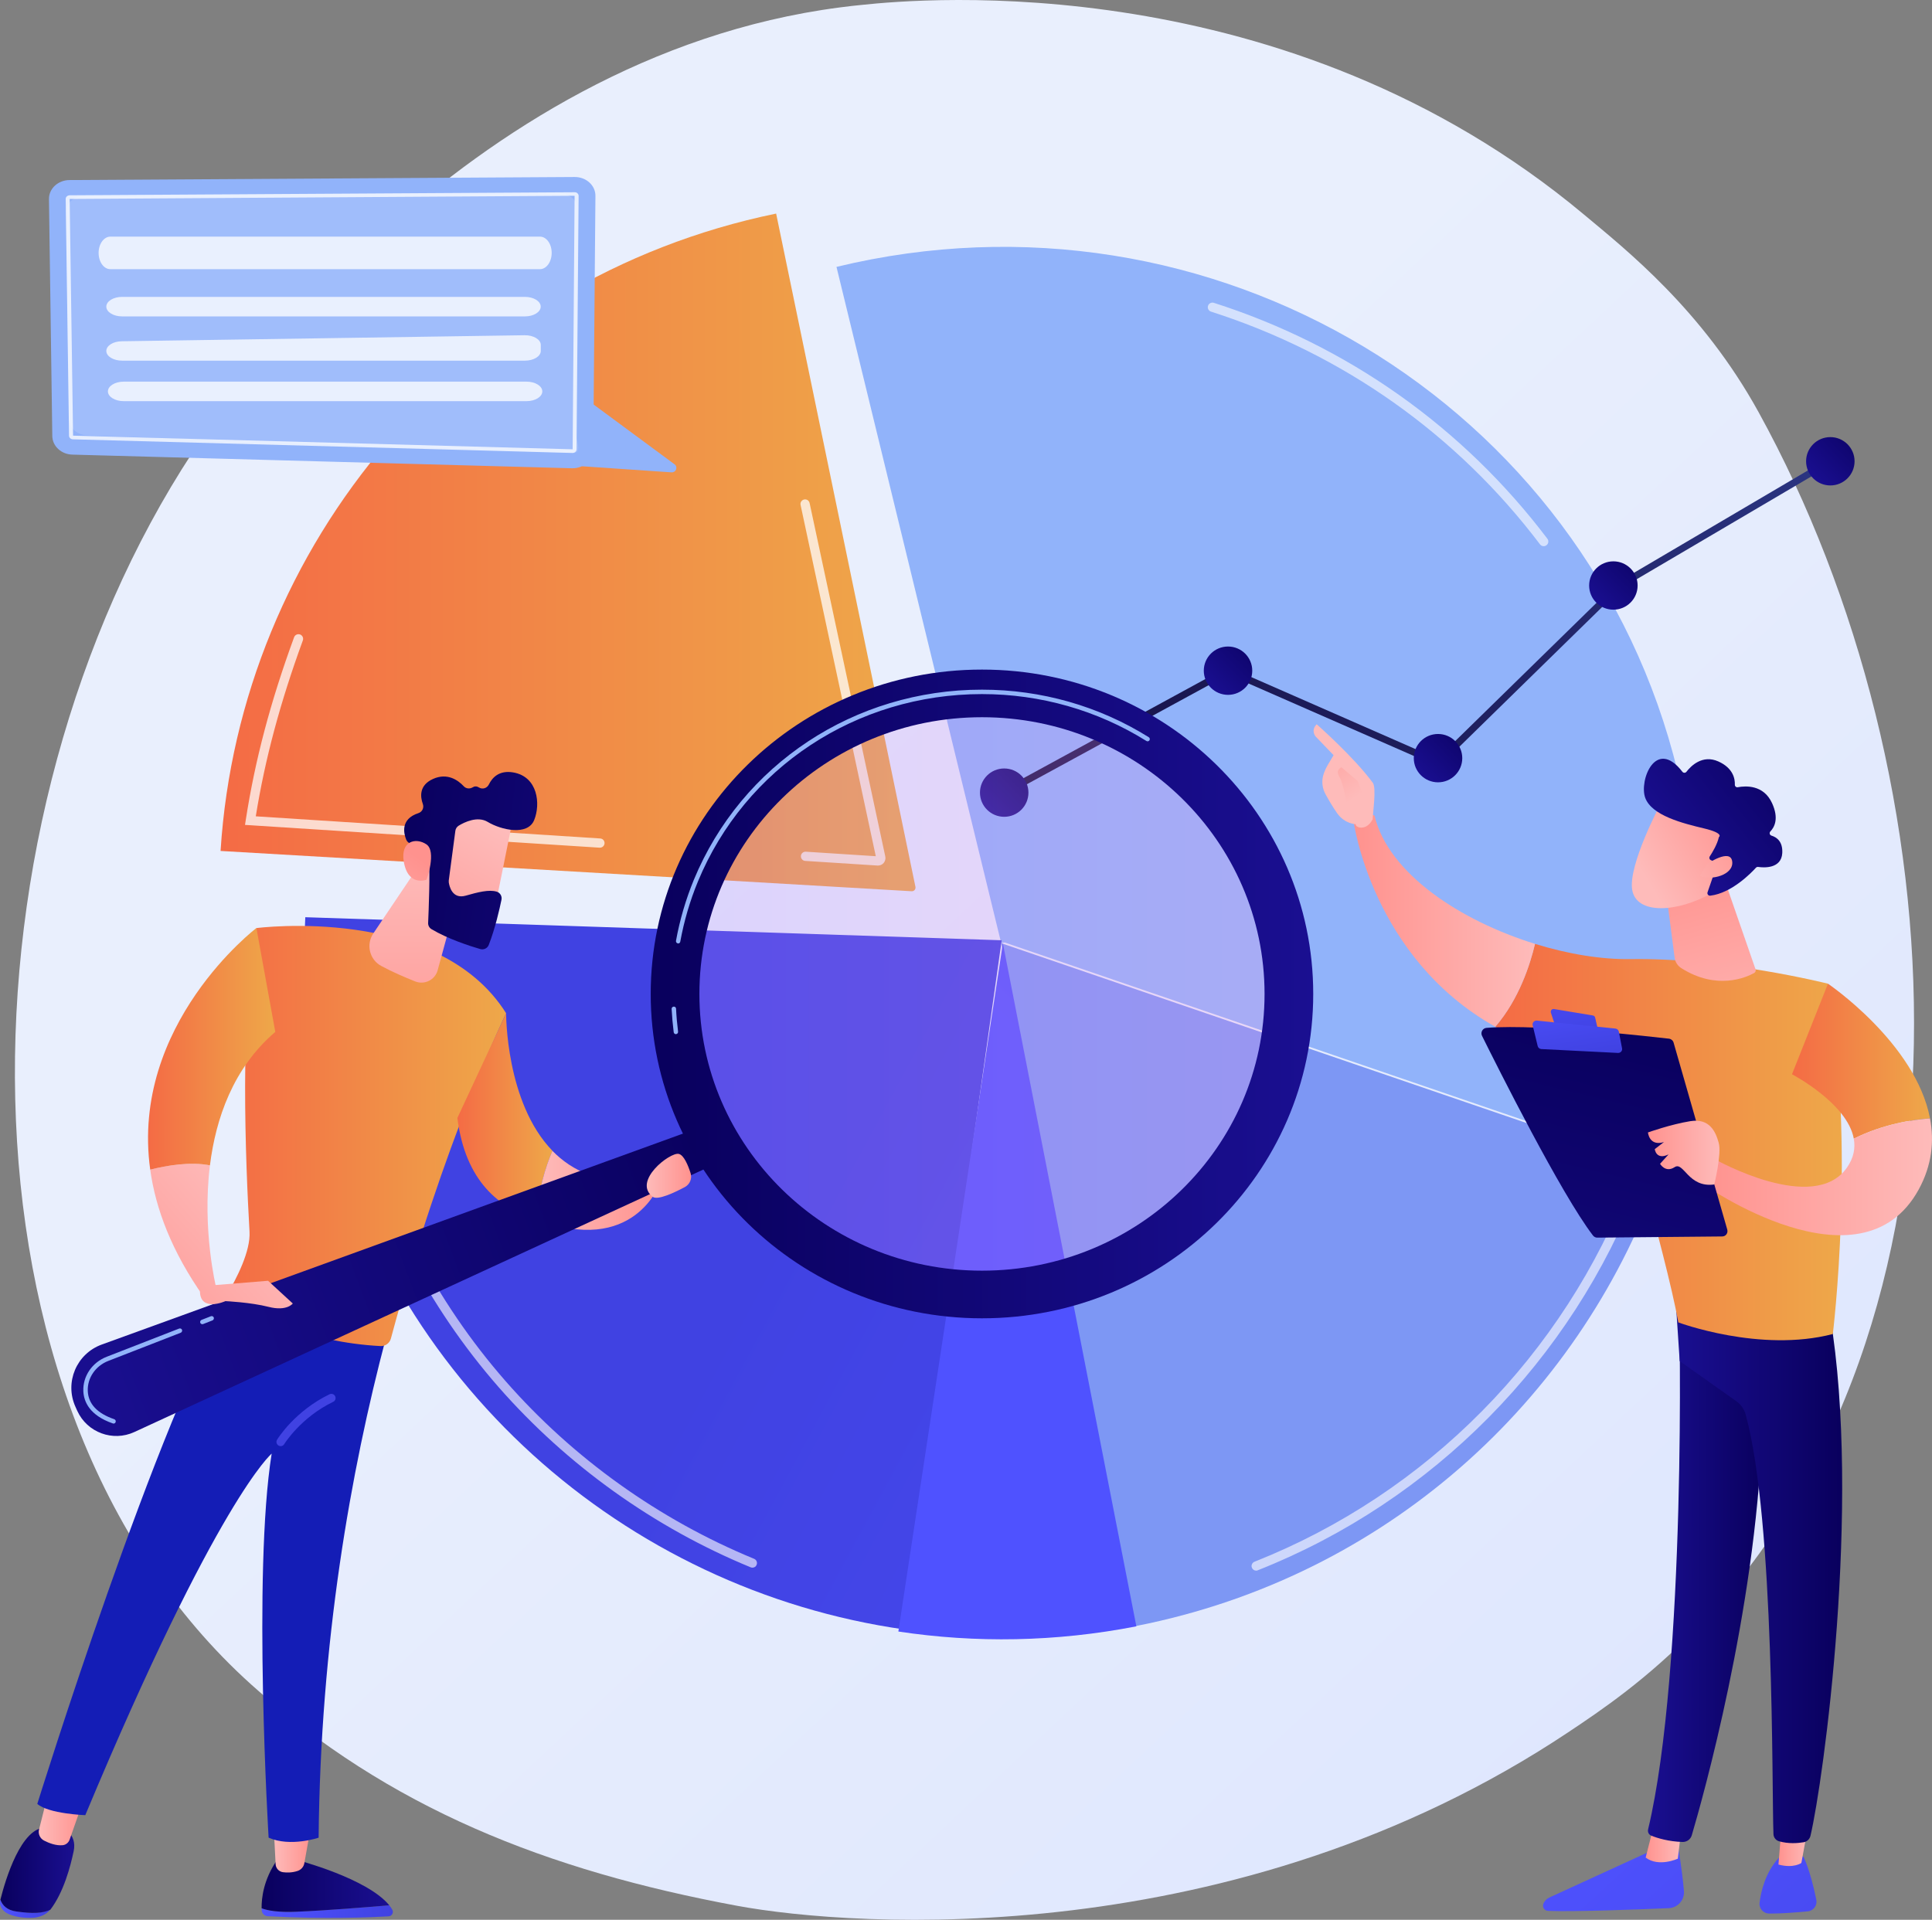<svg width="164" height="163" viewBox="0 0 164 163" fill="none" xmlns="http://www.w3.org/2000/svg">
<rect x="0" y="0" width="164" height="163" fill="#808080" stroke="none"/>
<g clip-path="url(#clip0_36_1327)">
<path d="M143.986 138.276C139.765 142.615 135.987 145.167 133.092 147.096C104.873 165.887 72.521 163.659 62.552 161.806C46.465 158.82 32.983 153.528 21.316 143.015C-5.199 119.121 -3.908 69.285 16.347 38.411C18.752 34.748 38.978 4.839 71.3 0.629C72.09 0.523 72.68 0.464 73.199 0.412C78.198 -0.118 109.182 -2.905 134.448 18.209C138.068 21.231 144.499 26.317 149.28 34.995C166.393 66.063 169.081 112.477 143.986 138.276Z" fill="url(#paint0_linear_36_1327)"/>
<path d="M142.554 66.134C142.507 65.928 142.46 65.716 142.406 65.51C134.766 34.143 102.798 14.958 71.006 22.66L84.989 80.08L142.554 66.134Z" fill="#91B3FA"/>
<path d="M84.824 79.862L140.862 99.053C144.346 88.97 145.13 77.822 142.566 66.663C142.483 66.31 142.401 65.963 142.312 65.61L84.824 79.862Z" fill="#91B3FA"/>
<path d="M84.989 80.08L96.378 138.065C96.743 137.994 97.109 137.918 97.475 137.841C118.508 133.32 134.501 118.18 141.033 99.271L84.989 80.08Z" fill="#7D97F4"/>
<path d="M77.708 75.294L65.883 18.133C39.143 23.636 20.361 46.319 18.723 72.249L77.384 75.67C77.591 75.682 77.75 75.5 77.708 75.294Z" fill="url(#paint1_linear_36_1327)"/>
<path d="M85.03 79.833L25.915 77.875C25.661 83.037 26.127 87.371 27.306 92.662C32.806 117.351 53.055 134.966 76.753 138.347L85.03 79.833Z" fill="url(#paint2_linear_36_1327)"/>
<path d="M76.258 138.523C82.796 139.511 89.611 139.417 96.461 138.082L85.13 80.086L76.258 138.523Z" fill="url(#paint3_linear_36_1327)"/>
<g opacity="0.61">
<path d="M63.873 133.102C63.826 133.102 63.773 133.091 63.725 133.073C55.537 129.704 48.145 124.412 42.332 117.78C36.331 110.924 32.01 102.593 29.841 93.691C29.646 92.892 29.469 92.08 29.31 91.287C29.269 91.075 29.404 90.869 29.617 90.828C29.829 90.787 30.035 90.922 30.076 91.134C30.236 91.922 30.413 92.721 30.601 93.509C32.741 102.293 36.997 110.507 42.922 117.269C48.652 123.813 55.944 129.028 64.014 132.35C64.215 132.432 64.309 132.661 64.226 132.861C64.173 133.008 64.026 133.102 63.873 133.102Z" fill="white"/>
</g>
<g opacity="0.61">
<path d="M106.635 133.355C106.476 133.355 106.329 133.261 106.27 133.108C106.187 132.908 106.288 132.679 106.488 132.597C121.12 126.805 132.756 115.028 138.404 100.282C138.48 100.083 138.71 99.977 138.911 100.053C139.111 100.13 139.217 100.359 139.141 100.559C133.411 115.505 121.615 127.446 106.777 133.32C106.736 133.343 106.689 133.355 106.635 133.355Z" fill="white"/>
</g>
<g opacity="0.61">
<path d="M131.035 46.372C130.917 46.372 130.799 46.319 130.723 46.214C123.654 36.877 113.998 30.045 102.798 26.458C102.591 26.393 102.479 26.17 102.544 25.964C102.609 25.759 102.833 25.647 103.039 25.711C114.393 29.345 124.185 36.271 131.353 45.743C131.483 45.914 131.448 46.161 131.277 46.29C131.206 46.349 131.118 46.372 131.035 46.372Z" fill="white"/>
</g>
<g opacity="0.74">
<path d="M50.921 71.972C50.916 71.972 50.904 71.972 50.898 71.972L20.798 70.038L20.863 69.614C21.652 64.523 22.955 59.596 24.965 54.104C25.042 53.898 25.266 53.798 25.473 53.869C25.679 53.945 25.779 54.169 25.708 54.374C23.775 59.666 22.501 64.423 21.712 69.309L50.951 71.19C51.169 71.202 51.334 71.39 51.316 71.608C51.305 71.813 51.128 71.972 50.921 71.972Z" fill="white"/>
</g>
<g opacity="0.74">
<path d="M74.531 73.489C74.519 73.489 74.501 73.489 74.49 73.489L68.353 73.095C68.135 73.083 67.97 72.895 67.987 72.678C67.999 72.46 68.194 72.296 68.406 72.313L74.342 72.695L67.958 42.874C67.911 42.662 68.046 42.456 68.259 42.41C68.471 42.362 68.677 42.498 68.724 42.709L75.15 72.725C75.191 72.919 75.138 73.119 75.008 73.272C74.885 73.413 74.714 73.489 74.531 73.489Z" fill="white"/>
</g>
<path d="M85.384 67.557L85.101 67.039L104.224 56.615L122.004 64.411L137.266 49.477L137.296 49.459L155.216 38.911L155.517 39.417L137.626 49.947L122.133 65.111L104.254 57.273L85.384 67.557Z" fill="url(#paint4_linear_36_1327)"/>
<path d="M85.242 69.35C86.379 69.35 87.3 68.431 87.3 67.298C87.3 66.165 86.379 65.246 85.242 65.246C84.106 65.246 83.185 66.165 83.185 67.298C83.185 68.431 84.106 69.35 85.242 69.35Z" fill="url(#paint5_linear_36_1327)"/>
<path d="M104.242 58.996C105.378 58.996 106.299 58.077 106.299 56.944C106.299 55.811 105.378 54.892 104.242 54.892C103.106 54.892 102.185 55.811 102.185 56.944C102.185 58.077 103.106 58.996 104.242 58.996Z" fill="url(#paint6_linear_36_1327)"/>
<path d="M122.069 66.422C123.205 66.422 124.126 65.503 124.126 64.37C124.126 63.237 123.205 62.318 122.069 62.318C120.932 62.318 120.011 63.237 120.011 64.37C120.011 65.503 120.932 66.422 122.069 66.422Z" fill="url(#paint7_linear_36_1327)"/>
<path d="M136.954 51.764C138.09 51.764 139.011 50.845 139.011 49.712C139.011 48.579 138.09 47.66 136.954 47.66C135.817 47.66 134.896 48.579 134.896 49.712C134.896 50.845 135.817 51.764 136.954 51.764Z" fill="url(#paint8_linear_36_1327)"/>
<path d="M155.37 41.216C156.506 41.216 157.427 40.297 157.427 39.164C157.427 38.031 156.506 37.112 155.37 37.112C154.234 37.112 153.312 38.031 153.312 39.164C153.312 40.297 154.234 41.216 155.37 41.216Z" fill="url(#paint9_linear_36_1327)"/>
<path d="M33.036 161.765C31.126 161.93 27.813 162.195 25.201 162.312C23.633 162.383 22.725 162.23 22.207 162.018C22.207 162.077 22.207 162.13 22.213 162.183C22.224 162.459 22.448 162.677 22.725 162.694C27.66 162.971 31.586 162.788 32.983 162.706C33.272 162.688 33.443 162.377 33.295 162.13C33.224 162.001 33.136 161.883 33.036 161.765Z" fill="url(#paint10_linear_36_1327)"/>
<path d="M25.207 162.312C27.819 162.2 31.132 161.93 33.042 161.765C31.167 159.466 25.207 157.92 25.207 157.92H23.521C22.366 159.584 22.195 161.166 22.207 162.018C22.731 162.224 23.633 162.377 25.207 162.312Z" fill="url(#paint11_linear_36_1327)"/>
<path d="M23.238 155.18L23.397 158.285C23.415 158.62 23.669 158.902 24.005 158.955C24.341 159.002 24.789 159.008 25.266 158.849C25.561 158.749 25.779 158.502 25.832 158.202L26.374 155.18H23.238Z" fill="url(#paint12_linear_36_1327)"/>
<path d="M1.391 162.289C0.566 162.171 0.189 161.742 0.029 161.283C0.029 161.289 0.029 161.289 0.024 161.295C-0.1 161.777 0.183 162.283 0.749 162.518C1.433 162.806 2.175 162.853 2.753 162.83C3.372 162.806 3.944 162.547 4.256 162.136L4.262 162.13C3.643 162.441 2.771 162.477 1.391 162.289Z" fill="url(#paint13_linear_36_1327)"/>
<path d="M5.294 155.163H3.908C1.798 155.121 0.466 159.566 0.035 161.289C0.195 161.748 0.566 162.177 1.397 162.294C2.777 162.488 3.655 162.447 4.274 162.142C5.418 160.642 5.983 158.449 6.255 157.167C6.561 155.703 5.294 155.163 5.294 155.163Z" fill="url(#paint14_linear_36_1327)"/>
<path d="M4.085 152.276L3.313 155.333C3.219 155.709 3.396 156.097 3.743 156.274C4.174 156.497 4.781 156.726 5.341 156.662C5.6 156.632 5.818 156.444 5.907 156.197L7.039 152.981L4.085 152.276Z" fill="url(#paint15_linear_36_1327)"/>
<path d="M3.166 153.158C4.127 154.004 7.239 154.116 7.239 154.116C18.469 127.234 23.061 123.419 23.061 123.419C21.44 133.567 22.802 156.027 22.802 156.027C24.653 156.844 27.047 156.027 27.047 156.027C27.2 139.417 29.758 124.93 32.782 113.511C25.195 113.341 21.157 110.748 19.837 109.713C13.511 119.885 3.166 153.158 3.166 153.158Z" fill="#141DB6"/>
<path d="M21.765 78.798C20.326 85.948 20.845 98.736 21.181 104.575C21.275 106.215 20.126 108.49 19.2 110.037C19.053 110.278 19.147 110.589 19.395 110.719C20.945 111.512 26.209 113.982 32.311 114.288C32.718 114.305 33.083 114.029 33.183 113.641C37.705 96.796 42.963 86.03 42.963 86.03C37.162 76.787 21.765 78.798 21.765 78.798Z" fill="url(#paint16_linear_36_1327)"/>
<path d="M23.828 122.784C23.763 122.784 23.698 122.766 23.639 122.731C23.468 122.625 23.415 122.407 23.521 122.237C23.58 122.137 25.036 119.797 27.972 118.38C28.149 118.292 28.367 118.368 28.45 118.544C28.538 118.721 28.461 118.938 28.284 119.021C25.543 120.338 24.146 122.578 24.134 122.601C24.07 122.719 23.952 122.784 23.828 122.784Z" fill="url(#paint17_linear_36_1327)"/>
<path d="M12.751 99.306C13.211 102.634 14.578 106.268 17.302 110.125L18.34 109.284C18.34 109.284 17.143 104.439 17.821 98.942C16.141 98.618 14.154 98.954 12.751 99.306Z" fill="url(#paint18_linear_36_1327)"/>
<path d="M23.368 87.612L21.765 78.793C21.765 78.793 11.041 86.965 12.751 99.306C14.154 98.954 16.141 98.613 17.821 98.942C18.316 94.985 19.778 90.687 23.368 87.612Z" fill="url(#paint19_linear_36_1327)"/>
<path d="M42.963 86.03L38.825 94.92C39.497 100.288 42.385 102.605 45.504 103.499C45.698 101.053 46.317 99.077 46.895 97.707C42.91 93.603 42.963 86.03 42.963 86.03Z" fill="url(#paint20_linear_36_1327)"/>
<path d="M46.889 97.707C46.311 99.071 45.693 101.053 45.498 103.499C53.816 106.715 56.015 100.476 56.015 100.476L54.476 100.206C51.01 100.565 48.587 99.448 46.889 97.707Z" fill="url(#paint21_linear_36_1327)"/>
<path d="M39.149 75.053L37.151 82.379C36.926 83.202 36.036 83.643 35.24 83.326C34.386 82.985 33.295 82.52 32.364 82.014C31.367 81.48 31.055 80.198 31.686 79.257L35.842 73.078L39.149 75.053Z" fill="url(#paint22_linear_36_1327)"/>
<path d="M59.829 95.573L8.636 114.158C6.49 114.94 5.465 117.374 6.408 119.45L6.561 119.791C7.398 121.625 9.574 122.431 11.407 121.584L61.114 98.648L59.829 95.573Z" fill="url(#paint23_linear_36_1327)"/>
<path opacity="0.23" d="M83.356 109.143C97.313 109.143 108.628 98.061 108.628 84.39C108.628 70.719 97.313 59.637 83.356 59.637C69.398 59.637 58.084 70.719 58.084 84.39C58.084 98.061 69.398 109.143 83.356 109.143Z" fill="url(#paint24_linear_36_1327)"/>
<path d="M83.356 56.85C67.828 56.85 55.237 69.179 55.237 84.39C55.237 99.6 67.828 111.93 83.356 111.93C98.883 111.93 111.475 99.6 111.475 84.39C111.475 69.179 98.889 56.85 83.356 56.85ZM83.356 107.885C70.11 107.885 59.369 97.366 59.369 84.39C59.369 71.414 70.11 60.895 83.356 60.895C96.602 60.895 107.343 71.414 107.343 84.39C107.349 97.366 96.608 107.885 83.356 107.885Z" fill="url(#paint25_linear_36_1327)"/>
<path d="M57.376 87.806C57.282 87.806 57.2 87.735 57.188 87.641C57.105 86.983 57.046 86.318 57.011 85.666C57.005 85.56 57.088 85.472 57.188 85.466C57.312 85.46 57.382 85.542 57.388 85.642C57.418 86.289 57.477 86.942 57.559 87.588C57.571 87.694 57.5 87.788 57.394 87.8C57.394 87.8 57.382 87.806 57.376 87.806ZM57.571 80.104C57.559 80.104 57.547 80.104 57.536 80.098C57.435 80.08 57.365 79.98 57.382 79.88C57.701 78.111 58.214 76.364 58.897 74.7C62.953 64.893 72.55 58.555 83.356 58.555C88.396 58.555 93.289 59.948 97.516 62.594C97.604 62.647 97.628 62.765 97.575 62.853C97.522 62.941 97.404 62.971 97.315 62.912C93.147 60.307 88.32 58.931 83.356 58.931C72.704 58.931 63.242 65.175 59.245 74.841C58.567 76.482 58.066 78.199 57.748 79.939C57.736 80.039 57.659 80.104 57.571 80.104Z" fill="#91B3FA"/>
<path d="M43.523 69.491C43.541 69.614 41.855 77.846 41.855 77.846L37.162 76.787L37.599 68.75C37.599 68.75 43.217 67.38 43.523 69.491Z" fill="url(#paint26_linear_36_1327)"/>
<path d="M38.654 70.537L38.094 74.753C38.088 74.806 38.088 74.859 38.094 74.912C38.141 75.241 38.389 76.364 39.526 76.047C40.558 75.753 41.507 75.506 42.161 75.706C42.456 75.794 42.633 76.094 42.568 76.394C42.415 77.14 42.038 78.822 41.489 80.227C41.377 80.515 41.065 80.662 40.77 80.58C39.88 80.321 38.017 79.721 36.632 78.892C36.443 78.781 36.331 78.575 36.343 78.357C36.39 77.293 36.514 74.059 36.408 73.154C36.308 72.301 35.264 71.796 34.804 71.608C34.657 71.549 34.539 71.431 34.48 71.284C34.268 70.755 33.979 69.538 35.518 69.038C35.842 68.932 36.007 68.585 35.895 68.268C35.665 67.633 35.571 66.669 36.761 66.134C37.97 65.593 38.878 66.234 39.367 66.757C39.562 66.969 39.88 66.998 40.128 66.845C40.269 66.757 40.446 66.728 40.664 66.863C40.959 67.045 41.342 66.922 41.495 66.61C41.784 66.016 42.374 65.381 43.559 65.581C45.663 65.94 45.899 68.262 45.345 69.626C44.791 70.99 42.533 70.467 41.401 69.785C40.54 69.262 39.42 69.808 38.937 70.102C38.778 70.202 38.677 70.361 38.654 70.537Z" fill="url(#paint27_linear_36_1327)"/>
<path d="M36.213 74.689C36.213 74.689 37.08 72.272 36.19 71.684C35.3 71.09 33.985 71.402 34.274 73.148C34.639 75.323 36.213 74.689 36.213 74.689Z" fill="url(#paint28_linear_36_1327)"/>
<path d="M17.915 109.137L22.755 108.743L24.854 110.672C24.854 110.672 24.358 111.354 22.808 110.96C21.258 110.566 19.135 110.472 19.135 110.472C19.135 110.472 16.995 111.436 16.972 109.631L17.915 109.137Z" fill="url(#paint29_linear_36_1327)"/>
<path d="M55.402 101.611C55.82 101.935 57.253 101.258 58.131 100.788C58.561 100.559 58.768 100.059 58.62 99.6C58.408 98.936 58.054 98.078 57.624 97.972C56.899 97.79 53.674 100.271 55.402 101.611Z" fill="url(#paint30_linear_36_1327)"/>
<path d="M9.644 120.867C9.627 120.867 9.603 120.861 9.579 120.855C7.581 120.167 7.115 118.985 7.074 118.121C7.021 116.851 7.817 115.675 9.061 115.193L15.209 112.8C15.303 112.765 15.415 112.812 15.451 112.906C15.486 113 15.439 113.112 15.345 113.153L9.196 115.546C8.106 115.969 7.404 116.998 7.451 118.103C7.498 119.197 8.253 120.003 9.697 120.496C9.798 120.532 9.851 120.638 9.815 120.737C9.798 120.814 9.721 120.867 9.644 120.867Z" fill="#91B3FA"/>
<path d="M17.178 112.43C17.102 112.43 17.031 112.383 17.001 112.312C16.966 112.212 17.013 112.106 17.107 112.065L17.903 111.754C17.997 111.718 18.11 111.765 18.145 111.859C18.18 111.959 18.133 112.065 18.039 112.106L17.243 112.418C17.219 112.424 17.196 112.43 17.178 112.43Z" fill="#91B3FA"/>
<path d="M142.418 156.597C142.418 156.597 142.772 158.584 142.943 160.548C143.008 161.318 142.418 161.983 141.646 162.012C139.023 162.124 133.411 162.336 131.4 162.241C131.1 162.23 130.899 161.918 131.011 161.636C131.106 161.401 131.288 161.213 131.518 161.107L140.785 156.856L142.418 156.597Z" fill="url(#paint31_linear_36_1327)"/>
<path d="M142.707 155.433L142.424 157.808C142.424 157.808 140.803 158.561 139.695 157.714L140.367 155.068L142.707 155.433Z" fill="url(#paint32_linear_36_1327)"/>
<path d="M142.495 110.807C142.619 111.424 143.149 141.739 139.901 155.321C139.848 155.545 139.96 155.774 140.172 155.856C140.673 156.062 141.646 156.356 142.819 156.391C143.185 156.403 143.509 156.168 143.609 155.821C144.541 152.669 148.985 136.877 149.569 121.796C150.217 104.939 149.569 121.22 149.569 121.22L149.186 110.801L142.495 110.807Z" fill="url(#paint33_linear_36_1327)"/>
<path d="M153.076 157.632C153.076 157.632 153.636 158.631 154.179 161.295C154.279 161.777 153.937 162.236 153.448 162.283C152.581 162.365 151.249 162.477 150.182 162.471C149.687 162.465 149.304 162.042 149.363 161.554C149.48 160.583 149.852 158.99 150.99 157.744L153.076 157.632Z" fill="url(#paint34_linear_36_1327)"/>
<path d="M153.572 154.58L152.911 158.173C152.911 158.173 152.257 158.655 150.966 158.308L151.279 154.445L153.572 154.58Z" fill="url(#paint35_linear_36_1327)"/>
<path d="M155.352 111.736C158.011 127.728 154.774 151.264 153.684 155.868C153.619 156.15 153.389 156.368 153.1 156.415C152.611 156.497 151.809 156.562 151.019 156.332C150.748 156.256 150.553 156.009 150.542 155.727C150.394 152.005 150.66 129.139 148.184 120.102C148.06 119.644 147.777 119.244 147.388 118.968L142.583 115.563L142.218 110.054L155.352 111.736Z" fill="url(#paint36_linear_36_1327)"/>
<path d="M138.421 81.432C146.386 81.303 155.169 83.52 155.169 83.52C157.545 97.331 155.582 113.264 155.582 113.264C149.416 114.875 142.465 112.277 142.465 112.277C141.44 106.503 136.659 90.258 136.659 90.258C132.768 89.775 129.561 88.658 126.926 87.177C128.942 84.848 129.885 81.885 130.298 80.139C133.116 81.009 135.963 81.474 138.421 81.432Z" fill="url(#paint37_linear_36_1327)"/>
<path d="M114.9 69.738C115.684 68.797 116.675 69.244 116.675 69.244C117.848 74.183 123.99 78.181 130.304 80.139C129.891 81.891 128.942 84.848 126.932 87.177C116.451 81.303 114.9 69.738 114.9 69.738Z" fill="url(#paint38_linear_36_1327)"/>
<path d="M115.089 69.979C115.006 70.238 115.955 70.632 116.515 69.573C116.533 69.062 116.846 66.886 116.539 66.469C114.918 64.264 111.77 61.495 111.77 61.495C111.239 62.018 111.676 62.529 111.676 62.529L113.202 64.117C112.884 64.693 112.495 65.181 112.312 65.875C112.177 66.404 112.259 66.963 112.525 67.445C112.79 67.927 113.155 68.55 113.503 69.044C114.157 69.967 115.089 69.979 115.089 69.979Z" fill="url(#paint39_linear_36_1327)"/>
<path d="M113.869 65.146L115.26 66.322L115.696 67.492L114.458 68.862C114.458 68.862 114.04 66.539 113.733 66.034C113.421 65.54 113.58 65.293 113.869 65.146Z" fill="url(#paint40_linear_36_1327)"/>
<path d="M152.116 91.21L155.169 83.52C155.169 83.52 162.609 88.558 163.829 94.95C162.426 95.055 159.868 95.42 157.362 96.678C156.814 93.662 152.116 91.21 152.116 91.21Z" fill="url(#paint41_linear_36_1327)"/>
<path d="M145.613 98.448C145.613 98.448 153.961 103.157 156.779 99.136C157.362 98.301 157.504 97.472 157.362 96.684C159.868 95.426 162.42 95.061 163.829 94.955C164.2 96.884 164 98.93 162.868 101C157.934 110.001 144.511 100.5 144.511 100.5L145.613 98.448Z" fill="url(#paint42_linear_36_1327)"/>
<path d="M146.621 104.398L142.065 88.523C142.012 88.341 141.858 88.212 141.67 88.188C140.844 88.094 138.451 87.823 135.686 87.588C132.361 87.306 128.494 87.083 126.183 87.271C125.853 87.3 125.659 87.647 125.8 87.941C127.115 90.593 132.515 101.37 135.22 104.898C135.309 105.015 135.45 105.086 135.598 105.08L146.173 104.98C146.486 104.992 146.704 104.698 146.621 104.398Z" fill="url(#paint43_linear_36_1327)"/>
<path d="M135.215 86.218L131.913 85.671C131.736 85.642 131.595 85.813 131.648 85.977L131.972 86.965C132.002 87.053 132.078 87.112 132.167 87.124L135.344 87.547C135.509 87.571 135.645 87.418 135.604 87.259L135.403 86.395C135.385 86.306 135.309 86.236 135.215 86.218Z" fill="url(#paint44_linear_36_1327)"/>
<path d="M137.69 89.011L137.419 87.594C137.39 87.453 137.272 87.347 137.13 87.33L130.457 86.653C130.233 86.63 130.05 86.836 130.103 87.053L130.528 88.817C130.563 88.958 130.687 89.058 130.829 89.07L137.348 89.399C137.567 89.405 137.732 89.217 137.69 89.011Z" fill="url(#paint45_linear_36_1327)"/>
<path d="M145.519 100.565C145.519 100.565 146.156 97.96 145.896 97.037C145.643 96.114 145.142 94.926 143.491 95.191C141.835 95.455 139.889 96.149 139.889 96.149C139.889 96.149 139.989 97.354 141.245 96.966L140.467 97.566C140.467 97.566 140.579 98.53 141.64 98.013L140.915 98.812C140.915 98.812 141.369 99.606 142.153 99.095C142.931 98.589 143.303 100.876 145.519 100.565Z" fill="url(#paint46_linear_36_1327)"/>
<path d="M146.486 74.988L149.021 82.297C149.062 82.42 149.015 82.549 148.903 82.614C148.213 82.996 145.725 84.096 142.725 82.203C142.412 82.003 142.2 81.685 142.153 81.315L141.334 74.988H146.486V74.988Z" fill="url(#paint47_linear_36_1327)"/>
<path d="M140.974 68.221C140.974 68.221 138.192 73.442 138.551 75.553C138.905 77.663 142.353 77.511 145.366 75.8L147.47 70.161L140.974 68.221Z" fill="url(#paint48_linear_36_1327)"/>
<path d="M145.23 73.03C145.106 72.977 145.065 72.825 145.136 72.713C145.36 72.372 145.778 71.678 145.908 71.073C145.908 71.073 146.409 70.755 144.635 70.332C142.86 69.908 140.219 69.25 139.659 67.745C139.117 66.275 140.544 62.588 142.813 65.528C142.902 65.64 143.067 65.64 143.155 65.528C143.526 65.046 144.505 64.04 145.867 64.652C147.14 65.222 147.282 66.151 147.264 66.622C147.258 66.757 147.382 66.869 147.517 66.839C148.16 66.716 149.704 66.61 150.424 68.192C151.019 69.491 150.63 70.226 150.282 70.59C150.17 70.708 150.217 70.902 150.377 70.949C150.801 71.078 151.343 71.437 151.29 72.425C151.214 73.789 149.687 73.671 149.251 73.607C149.18 73.595 149.109 73.618 149.056 73.671C148.685 74.083 146.999 75.835 145.177 76.047C145.018 76.064 144.894 75.911 144.947 75.758L145.737 73.471C145.773 73.365 145.725 73.248 145.619 73.201L145.23 73.03Z" fill="url(#paint49_linear_36_1327)"/>
<path d="M144.912 73.354C144.912 73.354 146.893 71.996 147.04 73.142C147.187 74.283 145.254 74.794 144.299 74.371L144.912 73.354Z" fill="url(#paint50_linear_36_1327)"/>
<path d="M49.389 39.587L56.999 40.105C57.359 40.134 57.559 39.693 57.294 39.446L49.996 34.055L49.389 39.587Z" fill="#91B3FA"/>
<path d="M5.901 15.287L48.776 15.028C49.76 15.022 50.556 15.745 50.544 16.639L50.361 38.17C50.355 39.07 49.536 39.781 48.552 39.758L6.143 38.599C5.199 38.576 4.451 37.876 4.439 37.024L4.156 16.916C4.138 16.022 4.922 15.293 5.901 15.287Z" fill="#91B3FA"/>
<path opacity="0.14" d="M7.227 16.604L47.373 16.375C48.292 16.369 49.041 17.004 49.029 17.786L48.858 36.595C48.852 37.377 49.524 38.482 48.599 38.458L7.451 36.971C6.567 36.947 5.866 36.342 5.854 35.589L5.589 18.021C5.583 17.245 6.314 16.61 7.227 16.604Z" fill="white"/>
<path opacity="0.77" d="M48.605 38.458L6.184 37.3C6.007 37.294 5.866 37.165 5.86 37L5.577 16.892C5.577 16.81 5.606 16.733 5.671 16.675C5.736 16.616 5.818 16.586 5.907 16.581L48.782 16.322C48.876 16.322 48.958 16.351 49.017 16.41C49.082 16.469 49.117 16.545 49.117 16.628L48.941 38.159C48.935 38.323 48.787 38.458 48.605 38.458ZM6.202 36.989L48.611 38.147L48.776 16.622L5.913 16.892L6.202 36.989Z" fill="white"/>
<path opacity="0.77" d="M8.371 21.472C8.371 22.237 8.813 22.854 9.367 22.854H45.834C46.382 22.854 46.83 22.237 46.83 21.472C46.83 20.708 46.388 20.091 45.834 20.091H9.367C8.819 20.091 8.371 20.708 8.371 21.472Z" fill="white"/>
<path opacity="0.77" d="M10.37 25.206H44.555C45.298 25.206 45.899 25.576 45.899 26.035C45.899 26.493 45.298 26.864 44.555 26.864H10.37C9.627 26.864 9.025 26.493 9.025 26.035C9.025 25.576 9.627 25.206 10.37 25.206Z" fill="white"/>
<path opacity="0.77" d="M9.025 29.798C9.025 30.256 9.627 30.621 10.37 30.621H44.561C45.303 30.621 45.905 30.251 45.905 29.798V29.286C45.905 28.822 45.28 28.451 44.525 28.463L10.334 28.975C9.603 28.981 9.025 29.351 9.025 29.798Z" fill="white"/>
<path opacity="0.77" d="M10.505 32.403H44.69C45.433 32.403 46.034 32.773 46.034 33.231C46.034 33.69 45.433 34.06 44.69 34.06H10.505C9.762 34.06 9.161 33.69 9.161 33.231C9.161 32.773 9.762 32.403 10.505 32.403Z" fill="white"/>
</g>
<defs>
<linearGradient id="paint0_linear_36_1327" x1="178.429" y1="186.913" x2="64.353" y2="65.159" gradientUnits="userSpaceOnUse">
<stop stop-color="#DAE3FE"/>
<stop offset="1" stop-color="#E9EFFD"/>
</linearGradient>
<linearGradient id="paint1_linear_36_1327" x1="18.723" y1="46.902" x2="77.715" y2="46.902" gradientUnits="userSpaceOnUse">
<stop stop-color="#F46B45"/>
<stop offset="1" stop-color="#EEA849"/>
</linearGradient>
<linearGradient id="paint2_linear_36_1327" x1="175.386" y1="161.802" x2="65.775" y2="102.717" gradientUnits="userSpaceOnUse">
<stop stop-color="#4F52FF"/>
<stop offset="1" stop-color="#4042E2"/>
</linearGradient>
<linearGradient id="paint3_linear_36_1327" x1="98.517" y1="100.974" x2="165.2" y2="30.576" gradientUnits="userSpaceOnUse">
<stop stop-color="#4F52FF"/>
<stop offset="1" stop-color="#4042E2"/>
</linearGradient>
<linearGradient id="paint4_linear_36_1327" x1="145.324" y1="28.822" x2="95.409" y2="77.781" gradientUnits="userSpaceOnUse">
<stop stop-color="#2B3582"/>
<stop offset="1" stop-color="#150E42"/>
</linearGradient>
<linearGradient id="paint5_linear_36_1327" x1="88.52" y1="64.098" x2="83.649" y2="68.876" gradientUnits="userSpaceOnUse">
<stop stop-color="#09005D"/>
<stop offset="1" stop-color="#1A0F91"/>
</linearGradient>
<linearGradient id="paint6_linear_36_1327" x1="107.522" y1="53.743" x2="102.65" y2="58.521" gradientUnits="userSpaceOnUse">
<stop stop-color="#09005D"/>
<stop offset="1" stop-color="#1A0F91"/>
</linearGradient>
<linearGradient id="paint7_linear_36_1327" x1="125.348" y1="61.167" x2="120.476" y2="65.945" gradientUnits="userSpaceOnUse">
<stop stop-color="#09005D"/>
<stop offset="1" stop-color="#1A0F91"/>
</linearGradient>
<linearGradient id="paint8_linear_36_1327" x1="140.236" y1="46.514" x2="135.364" y2="51.292" gradientUnits="userSpaceOnUse">
<stop stop-color="#09005D"/>
<stop offset="1" stop-color="#1A0F91"/>
</linearGradient>
<linearGradient id="paint9_linear_36_1327" x1="158.65" y1="35.964" x2="153.778" y2="40.742" gradientUnits="userSpaceOnUse">
<stop stop-color="#09005D"/>
<stop offset="1" stop-color="#1A0F91"/>
</linearGradient>
<linearGradient id="paint10_linear_36_1327" x1="22.212" y1="162.3" x2="33.353" y2="162.3" gradientUnits="userSpaceOnUse">
<stop stop-color="#4F52FF"/>
<stop offset="1" stop-color="#4042E2"/>
</linearGradient>
<linearGradient id="paint11_linear_36_1327" x1="22.211" y1="160.123" x2="33.038" y2="160.123" gradientUnits="userSpaceOnUse">
<stop stop-color="#09005D"/>
<stop offset="1" stop-color="#1A0F91"/>
</linearGradient>
<linearGradient id="paint12_linear_36_1327" x1="23.24" y1="157.082" x2="26.379" y2="157.082" gradientUnits="userSpaceOnUse">
<stop stop-color="#FEBBBA"/>
<stop offset="1" stop-color="#FF928E"/>
</linearGradient>
<linearGradient id="paint13_linear_36_1327" x1="2.76871e-06" y1="162.061" x2="4.27" y2="162.061" gradientUnits="userSpaceOnUse">
<stop stop-color="#4F52FF"/>
<stop offset="1" stop-color="#4042E2"/>
</linearGradient>
<linearGradient id="paint14_linear_36_1327" x1="0.031" y1="158.782" x2="6.298" y2="158.782" gradientUnits="userSpaceOnUse">
<stop stop-color="#09005D"/>
<stop offset="1" stop-color="#1A0F91"/>
</linearGradient>
<linearGradient id="paint15_linear_36_1327" x1="3.289" y1="154.473" x2="7.039" y2="154.473" gradientUnits="userSpaceOnUse">
<stop stop-color="#FEBBBA"/>
<stop offset="1" stop-color="#FF928E"/>
</linearGradient>
<linearGradient id="paint16_linear_36_1327" x1="19.13" y1="96.451" x2="42.963" y2="96.451" gradientUnits="userSpaceOnUse">
<stop stop-color="#F46B45"/>
<stop offset="1" stop-color="#EEA849"/>
</linearGradient>
<linearGradient id="paint17_linear_36_1327" x1="24.018" y1="88.913" x2="25.192" y2="107.94" gradientUnits="userSpaceOnUse">
<stop stop-color="#4F52FF"/>
<stop offset="1" stop-color="#4042E2"/>
</linearGradient>
<linearGradient id="paint18_linear_36_1327" x1="20.472" y1="99.945" x2="7.151" y2="111.772" gradientUnits="userSpaceOnUse">
<stop stop-color="#FEBBBA"/>
<stop offset="1" stop-color="#FF928E"/>
</linearGradient>
<linearGradient id="paint19_linear_36_1327" x1="12.566" y1="89.049" x2="23.368" y2="89.049" gradientUnits="userSpaceOnUse">
<stop stop-color="#F46B45"/>
<stop offset="1" stop-color="#EEA849"/>
</linearGradient>
<linearGradient id="paint20_linear_36_1327" x1="38.825" y1="94.764" x2="46.895" y2="94.764" gradientUnits="userSpaceOnUse">
<stop stop-color="#F46B45"/>
<stop offset="1" stop-color="#EEA849"/>
</linearGradient>
<linearGradient id="paint21_linear_36_1327" x1="45.501" y1="101.061" x2="56.016" y2="101.061" gradientUnits="userSpaceOnUse">
<stop stop-color="#FEBBBA"/>
<stop offset="1" stop-color="#FF928E"/>
</linearGradient>
<linearGradient id="paint22_linear_36_1327" x1="35.28" y1="73.035" x2="35.166" y2="92.619" gradientUnits="userSpaceOnUse">
<stop stop-color="#FEBBBA"/>
<stop offset="1" stop-color="#FF928E"/>
</linearGradient>
<linearGradient id="paint23_linear_36_1327" x1="63.998" y1="97.934" x2="5.624" y2="119.61" gradientUnits="userSpaceOnUse">
<stop stop-color="#09005D"/>
<stop offset="1" stop-color="#1A0F91"/>
</linearGradient>
<linearGradient id="paint24_linear_36_1327" x1="58.086" y1="84.391" x2="108.628" y2="84.391" gradientUnits="userSpaceOnUse">
<stop stop-color="#B37CFF"/>
<stop offset="1" stop-color="#F895E7"/>
</linearGradient>
<linearGradient id="paint25_linear_36_1327" x1="55.237" y1="84.392" x2="111.477" y2="84.392" gradientUnits="userSpaceOnUse">
<stop stop-color="#09005D"/>
<stop offset="1" stop-color="#1A0F91"/>
</linearGradient>
<linearGradient id="paint26_linear_36_1327" x1="41.652" y1="69.814" x2="33.943" y2="83.83" gradientUnits="userSpaceOnUse">
<stop stop-color="#FEBBBA"/>
<stop offset="1" stop-color="#FF928E"/>
</linearGradient>
<linearGradient id="paint27_linear_36_1327" x1="32.84" y1="71.913" x2="66.373" y2="76.164" gradientUnits="userSpaceOnUse">
<stop stop-color="#09005D"/>
<stop offset="1" stop-color="#1A0F91"/>
</linearGradient>
<linearGradient id="paint28_linear_36_1327" x1="29.087" y1="81.826" x2="35.602" y2="72.854" gradientUnits="userSpaceOnUse">
<stop stop-color="#FEBBBA"/>
<stop offset="1" stop-color="#FF928E"/>
</linearGradient>
<linearGradient id="paint29_linear_36_1327" x1="25.744" y1="105.884" x2="12.424" y2="117.711" gradientUnits="userSpaceOnUse">
<stop stop-color="#FEBBBA"/>
<stop offset="1" stop-color="#FF928E"/>
</linearGradient>
<linearGradient id="paint30_linear_36_1327" x1="54.899" y1="99.829" x2="58.664" y2="99.829" gradientUnits="userSpaceOnUse">
<stop stop-color="#FEBBBA"/>
<stop offset="1" stop-color="#FF928E"/>
</linearGradient>
<linearGradient id="paint31_linear_36_1327" x1="131.69" y1="153.856" x2="165.53" y2="190.761" gradientUnits="userSpaceOnUse">
<stop stop-color="#4F52FF"/>
<stop offset="1" stop-color="#4042E2"/>
</linearGradient>
<linearGradient id="paint32_linear_36_1327" x1="142.705" y1="156.591" x2="139.691" y2="156.591" gradientUnits="userSpaceOnUse">
<stop stop-color="#FEBBBA"/>
<stop offset="1" stop-color="#FF928E"/>
</linearGradient>
<linearGradient id="paint33_linear_36_1327" x1="149.853" y1="133.602" x2="139.886" y2="133.602" gradientUnits="userSpaceOnUse">
<stop stop-color="#09005D"/>
<stop offset="1" stop-color="#1A0F91"/>
</linearGradient>
<linearGradient id="paint34_linear_36_1327" x1="139.303" y1="146.875" x2="173.143" y2="183.78" gradientUnits="userSpaceOnUse">
<stop stop-color="#4F52FF"/>
<stop offset="1" stop-color="#4042E2"/>
</linearGradient>
<linearGradient id="paint35_linear_36_1327" x1="153.569" y1="156.436" x2="150.966" y2="156.436" gradientUnits="userSpaceOnUse">
<stop stop-color="#FEBBBA"/>
<stop offset="1" stop-color="#FF928E"/>
</linearGradient>
<linearGradient id="paint36_linear_36_1327" x1="156.374" y1="133.277" x2="142.225" y2="133.277" gradientUnits="userSpaceOnUse">
<stop stop-color="#09005D"/>
<stop offset="1" stop-color="#1A0F91"/>
</linearGradient>
<linearGradient id="paint37_linear_36_1327" x1="126.926" y1="96.965" x2="156.344" y2="96.965" gradientUnits="userSpaceOnUse">
<stop stop-color="#F46B45"/>
<stop offset="1" stop-color="#EEA849"/>
</linearGradient>
<linearGradient id="paint38_linear_36_1327" x1="130.301" y1="78.156" x2="114.902" y2="78.156" gradientUnits="userSpaceOnUse">
<stop stop-color="#FEBBBA"/>
<stop offset="1" stop-color="#FF928E"/>
</linearGradient>
<linearGradient id="paint39_linear_36_1327" x1="118.332" y1="75.581" x2="128.62" y2="99.051" gradientUnits="userSpaceOnUse">
<stop stop-color="#FEBBBA"/>
<stop offset="1" stop-color="#FF928E"/>
</linearGradient>
<linearGradient id="paint40_linear_36_1327" x1="114.975" y1="67.772" x2="110.68" y2="61.149" gradientUnits="userSpaceOnUse">
<stop stop-color="#FEBBBA"/>
<stop offset="1" stop-color="#FF928E"/>
</linearGradient>
<linearGradient id="paint41_linear_36_1327" x1="152.116" y1="90.099" x2="163.829" y2="90.099" gradientUnits="userSpaceOnUse">
<stop stop-color="#F46B45"/>
<stop offset="1" stop-color="#EEA849"/>
</linearGradient>
<linearGradient id="paint42_linear_36_1327" x1="163.999" y1="99.912" x2="144.511" y2="99.912" gradientUnits="userSpaceOnUse">
<stop stop-color="#FEBBBA"/>
<stop offset="1" stop-color="#FF928E"/>
</linearGradient>
<linearGradient id="paint43_linear_36_1327" x1="138.615" y1="86.093" x2="127.952" y2="130.639" gradientUnits="userSpaceOnUse">
<stop stop-color="#09005D"/>
<stop offset="1" stop-color="#1A0F91"/>
</linearGradient>
<linearGradient id="paint44_linear_36_1327" x1="131.905" y1="79.073" x2="134.176" y2="89.071" gradientUnits="userSpaceOnUse">
<stop stop-color="#4F52FF"/>
<stop offset="1" stop-color="#4042E2"/>
</linearGradient>
<linearGradient id="paint45_linear_36_1327" x1="133.1" y1="83.266" x2="134.186" y2="89.799" gradientUnits="userSpaceOnUse">
<stop stop-color="#4F52FF"/>
<stop offset="1" stop-color="#4042E2"/>
</linearGradient>
<linearGradient id="paint46_linear_36_1327" x1="145.958" y1="97.874" x2="139.886" y2="97.874" gradientUnits="userSpaceOnUse">
<stop stop-color="#FEBBBA"/>
<stop offset="1" stop-color="#FF928E"/>
</linearGradient>
<linearGradient id="paint47_linear_36_1327" x1="148.062" y1="90.719" x2="143.169" y2="73.058" gradientUnits="userSpaceOnUse">
<stop stop-color="#FEBBBA"/>
<stop offset="1" stop-color="#FF928E"/>
</linearGradient>
<linearGradient id="paint48_linear_36_1327" x1="139.497" y1="74.243" x2="147.957" y2="69.07" gradientUnits="userSpaceOnUse">
<stop stop-color="#FEBBBA"/>
<stop offset="1" stop-color="#FF928E"/>
</linearGradient>
<linearGradient id="paint49_linear_36_1327" x1="152.453" y1="63.657" x2="141.531" y2="72.306" gradientUnits="userSpaceOnUse">
<stop stop-color="#09005D"/>
<stop offset="1" stop-color="#1A0F91"/>
</linearGradient>
<linearGradient id="paint50_linear_36_1327" x1="141.722" y1="76.165" x2="149.334" y2="71.51" gradientUnits="userSpaceOnUse">
<stop stop-color="#FEBBBA"/>
<stop offset="1" stop-color="#FF928E"/>
</linearGradient>
<clipPath id="clip0_36_1327">
<rect width="164" height="163" fill="white"/>
</clipPath>
</defs>
</svg>
